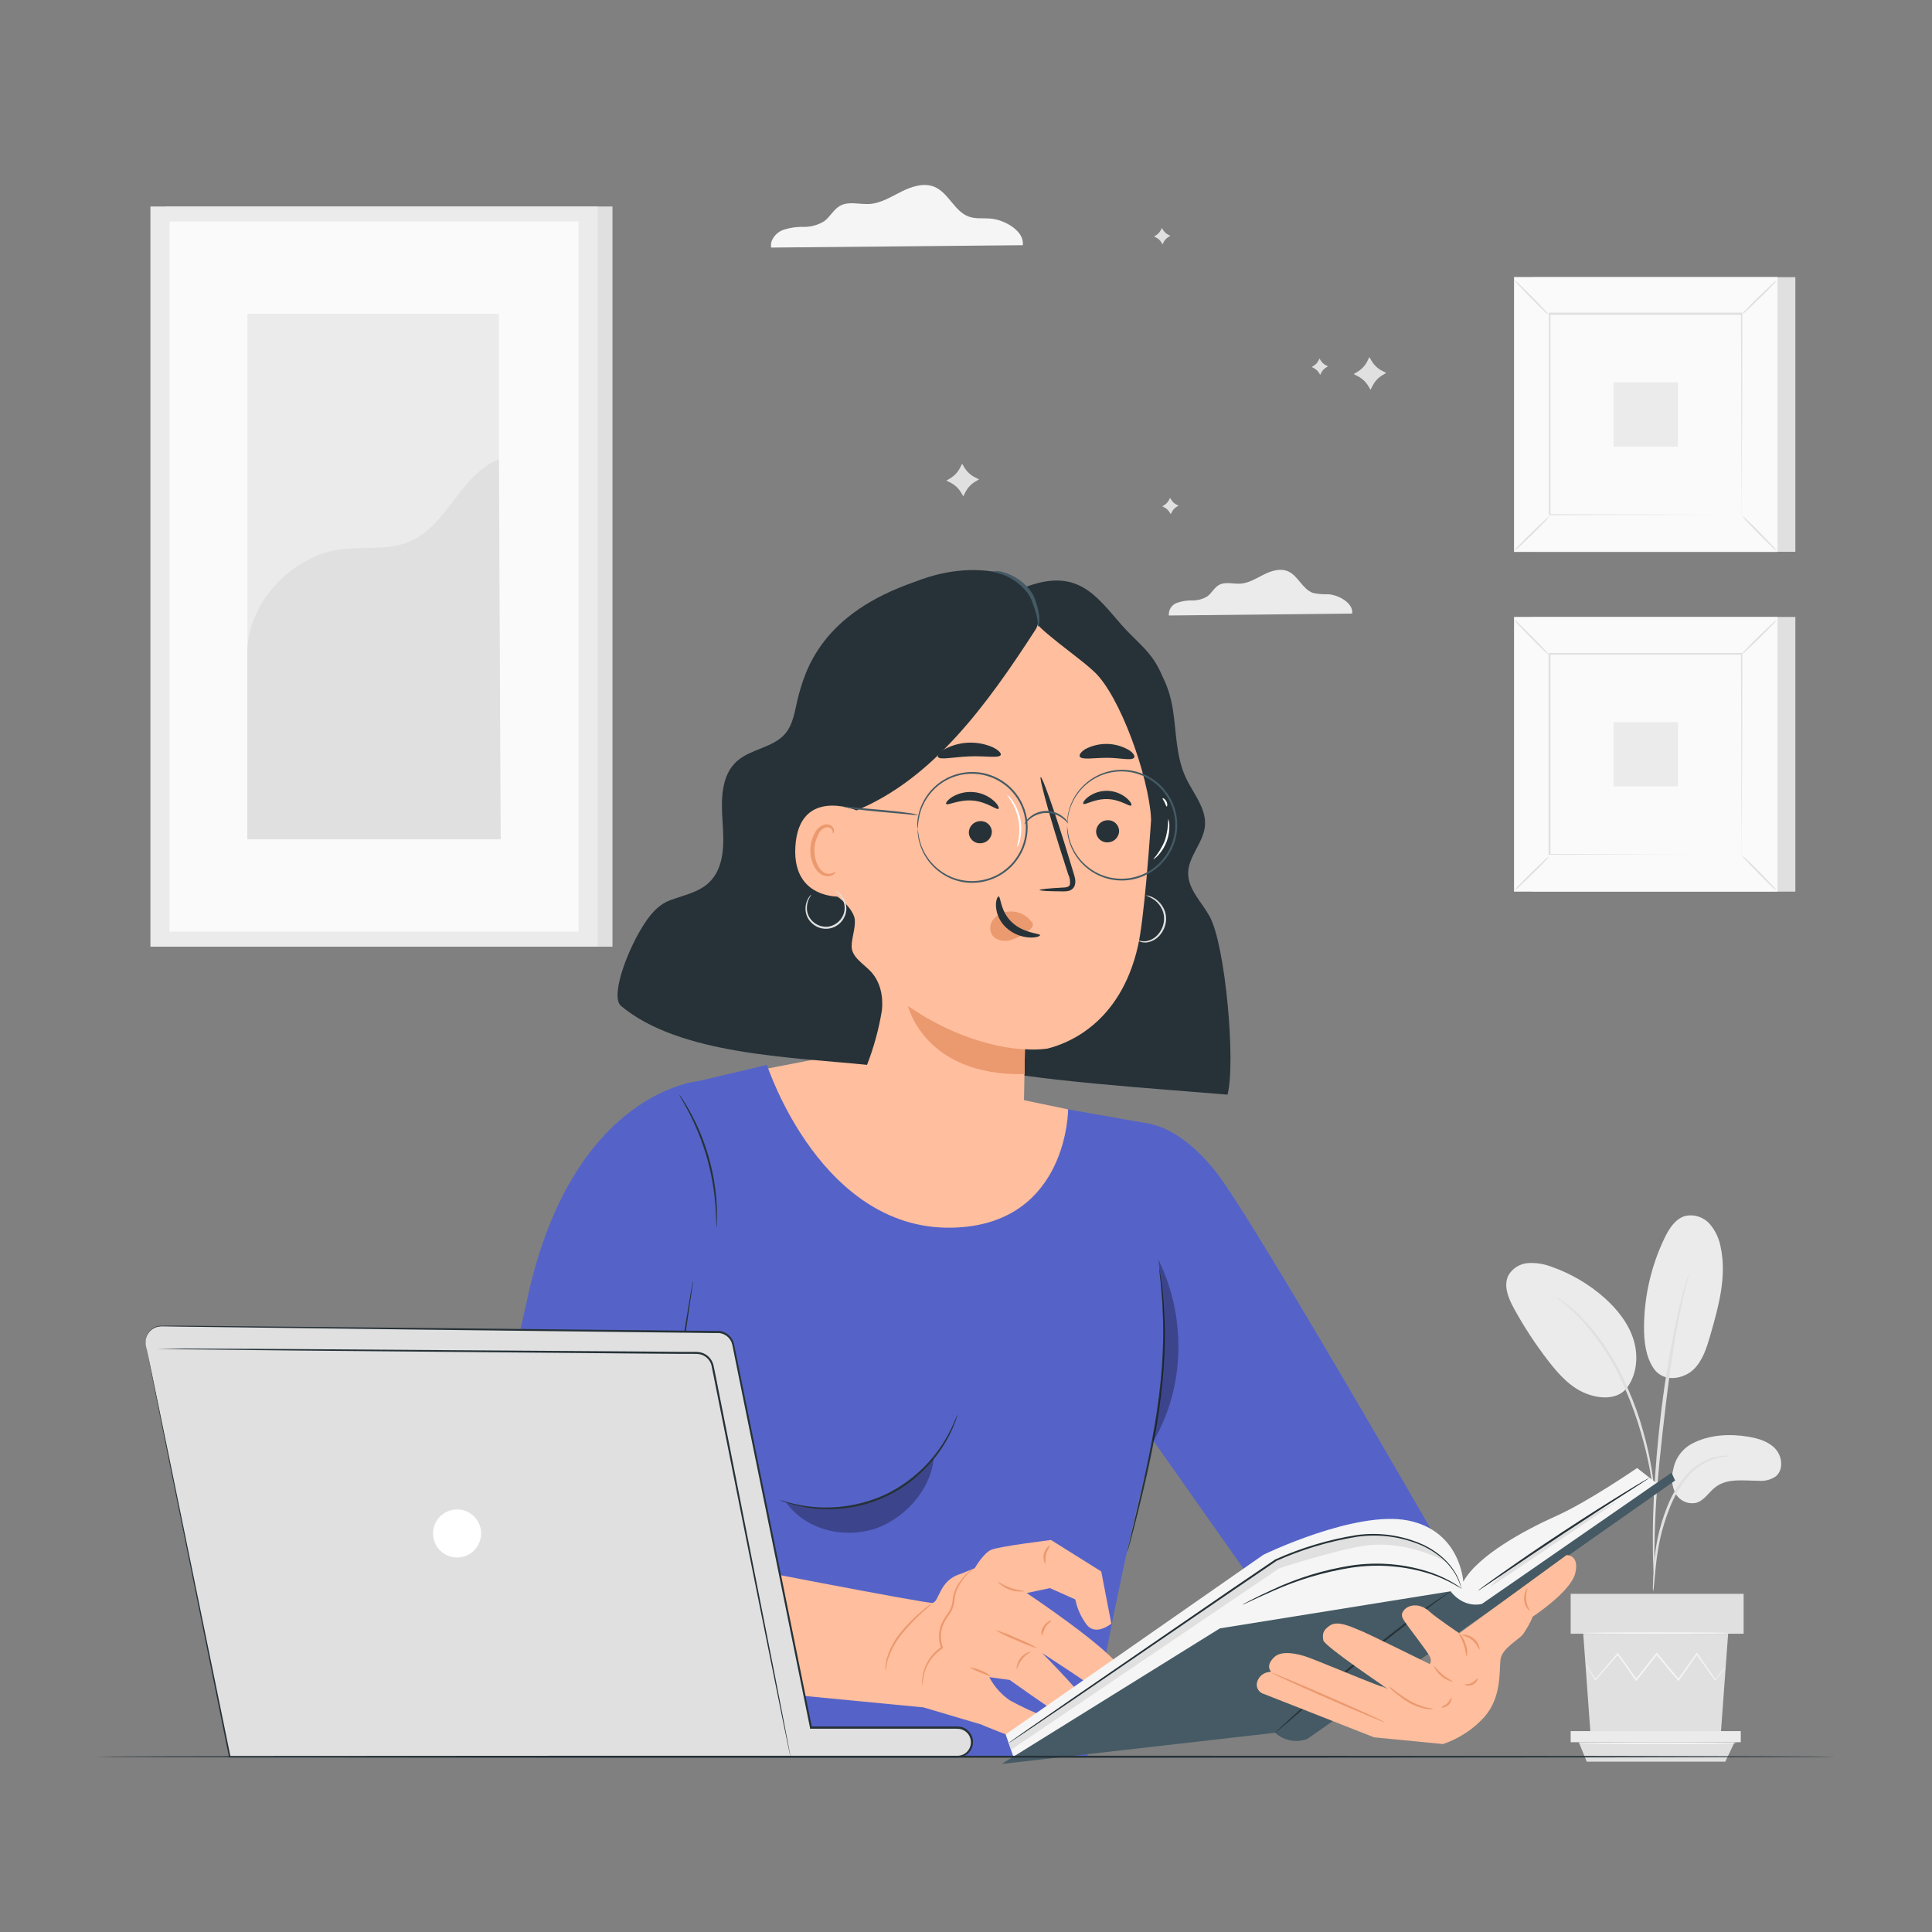 <?xml version="1.0" encoding="UTF-8"?> <svg xmlns="http://www.w3.org/2000/svg" width="500" height="500" viewBox="0 0 500 500" fill="none"><rect x="0" y="0" width="500" height="500" fill="#808080" stroke="none"/> <path d="M438 373.56C442.38 371.3 447.53 371.01 452.39 371.81C455 372.24 457.72 373.02 459.5 374.99C461.28 376.96 461.61 380.4 459.58 382.08C458.264 382.976 456.674 383.379 455.09 383.22C451.29 383.22 447.09 382.51 444.03 384.8C442.29 386.1 441.14 388.27 439.03 388.91C437.994 389.151 436.908 389.048 435.935 388.617C434.963 388.185 434.157 387.45 433.64 386.52C432.655 384.61 432.437 382.396 433.03 380.33C433.281 378.895 433.859 377.537 434.722 376.363C435.584 375.188 436.706 374.229 438 373.56Z" fill="#EBEBEB"></path> <path d="M428 354.2C430.68 358.02 435.88 356.76 438.29 354.42C440.7 352.08 441.72 348.71 442.65 345.48C444.77 338.11 446.91 330.38 445.33 322.88C444.951 320.605 443.954 318.478 442.45 316.73C441.684 315.872 440.707 315.23 439.616 314.867C438.525 314.504 437.357 314.432 436.23 314.66C433.61 315.36 431.98 317.92 430.8 320.37C427.326 327.584 425.505 335.483 425.47 343.49C425.47 347.22 425.9 351.12 428 354.2Z" fill="#EBEBEB"></path> <path d="M420.65 359.68C423.56 356.24 424.11 351.2 422.81 346.88C421.51 342.56 418.6 338.88 415.23 335.88C411.262 332.362 406.651 329.645 401.65 327.88C399.713 327.109 397.632 326.768 395.55 326.88C394.507 326.938 393.493 327.251 392.599 327.791C391.705 328.332 390.956 329.083 390.42 329.98C388.99 332.7 390.36 335.98 391.85 338.7C394.459 343.453 397.439 347.994 400.76 352.28C403.44 355.73 406.5 359.13 410.57 360.69C414.64 362.25 418.88 362 421 359.2" fill="#EBEBEB"></path> <path d="M427.82 411.87C427.961 411.3 428.041 410.717 428.06 410.13C428.18 408.87 428.34 407.28 428.52 405.39C428.754 403.056 429.111 400.736 429.59 398.44C430.213 395.64 431.059 392.895 432.12 390.23C433.159 387.568 434.569 385.066 436.31 382.8C437.728 380.958 439.539 379.455 441.61 378.4C443.013 377.702 444.519 377.233 446.07 377.01C446.654 376.99 447.234 376.906 447.8 376.76C447.215 376.695 446.625 376.695 446.04 376.76C444.43 376.883 442.856 377.293 441.39 377.97C439.206 378.999 437.292 380.522 435.8 382.42C433.981 384.712 432.515 387.264 431.45 389.99C430.375 392.693 429.536 395.483 428.94 398.33C428.491 400.659 428.184 403.014 428.02 405.38C427.87 407.38 427.81 409.02 427.78 410.15C427.733 410.723 427.747 411.3 427.82 411.87Z" fill="#E0E0E0"></path> <path d="M428.15 408.22C428.18 407.954 428.18 407.686 428.15 407.42V405.11C428.15 403.11 428.15 400.22 428.25 396.64C428.43 389.49 429.04 381.8 430.25 370.95C431.38 360.75 432.89 348.88 434.48 341.16C434.82 339.4 435.17 337.82 435.48 336.44C435.79 335.06 436.06 333.86 436.31 332.89L436.85 330.65C436.929 330.39 436.976 330.122 436.99 329.85C436.872 330.093 436.778 330.348 436.71 330.61C436.53 331.19 436.31 331.92 436.04 332.82C435.77 333.72 435.44 334.96 435.09 336.35C434.74 337.74 434.35 339.3 433.98 341.05C432.004 350.177 430.518 359.404 429.53 368.69C428.34 379.57 427.8 389.46 427.75 396.63C427.75 400.22 427.75 403.12 427.88 405.12C427.88 406.06 427.98 406.82 428.02 407.42C428.027 407.691 428.071 407.961 428.15 408.22Z" fill="#E0E0E0"></path> <path d="M428.19 389.13C428.251 388.328 428.251 387.522 428.19 386.72C428.1 385.18 427.88 382.94 427.45 380.2C426.923 376.996 426.215 373.824 425.33 370.7C424.286 366.853 422.948 363.092 421.33 359.45C418.577 352.731 414.622 346.571 409.66 341.27C408.801 340.36 407.882 339.508 406.91 338.72C406.49 338.36 406.12 338.01 405.74 337.72L404.68 336.98C404.046 336.499 403.377 336.064 402.68 335.68C402.56 335.84 405.55 337.6 409.32 341.61C414.115 346.956 417.963 353.081 420.7 359.72C422.283 363.342 423.62 367.067 424.7 370.87C425.611 373.967 426.365 377.107 426.96 380.28C427.46 382.99 427.74 385.2 427.96 386.74C427.975 387.541 428.052 388.34 428.19 389.13Z" fill="#E0E0E0"></path> <path d="M409.74 422.81L411.65 449.02H445.32L447.24 422.81H409.74Z" fill="#E0E0E0"></path> <path d="M451.25 412.48H406.49V422.81H451.25V412.48Z" fill="#E0E0E0"></path> <path d="M406.49 448.01V450.88H408.59H450.51V448.01H406.49Z" fill="#EBEBEB"></path> <path d="M410.65 455.92L408.59 450.88H448.91L446.5 455.92H410.65Z" fill="#E0E0E0"></path> <path d="M446.61 431.37C446.61 431.37 446.56 431.46 446.45 431.62L445.95 432.28C445.47 432.89 444.82 433.74 443.95 434.79L443.86 434.9L443.78 434.79L439 428.12H439.28L434.53 434.84L434.38 435.05L434.22 434.85L428.59 428.16H428.91C428.82 428.29 428.71 428.42 428.6 428.55L423.6 434.86L423.44 435.07L423.28 434.85C421.57 432.44 419.98 430.18 418.54 428.14H418.81L412.97 434.8L412.86 434.92L412.78 434.78L410.95 431.71L410.48 430.89C410.424 430.798 410.377 430.701 410.34 430.6C410.34 430.6 410.41 430.68 410.54 430.86L411.05 431.65C411.52 432.38 412.17 433.39 412.98 434.65H412.79L418.55 427.91L418.69 427.74L418.82 427.92L423.61 434.61H423.29L428.29 428.29L428.6 427.9L428.76 427.7L428.92 427.9L434.53 434.61H434.22L439.01 427.93L439.15 427.73L439.29 427.93L444 434.66H443.83L445.83 432.21L446.38 431.58C446.448 431.501 446.525 431.431 446.61 431.37Z" fill="#F5F5F5"></path> <path d="M447.7 422.64C447.7 422.75 439.27 422.85 428.86 422.85C418.45 422.85 410.02 422.75 410.02 422.64C410.02 422.53 418.46 422.43 428.86 422.43C439.26 422.43 447.7 422.52 447.7 422.64Z" fill="#F5F5F5"></path> <path d="M449.4 451.16C449.4 451.28 440.24 451.37 428.93 451.37C417.62 451.37 408.45 451.28 408.45 451.16C408.45 451.04 417.62 450.95 428.93 450.95C440.24 450.95 449.4 451 449.4 451.16Z" fill="#F5F5F5"></path> <path d="M464.64 71.73H396.45V142.81H464.64V71.73Z" fill="#E0E0E0"></path> <path d="M460.02 71.73H391.83V142.81H460.02V71.73Z" fill="#FAFAFA"></path> <path d="M460 142.84H391.81V71.71H460V142.84ZM391.81 142.79H460V71.79H391.85L391.81 142.79Z" fill="#E0E0E0"></path> <path d="M450.86 81.29H401V133.26H450.86V81.29Z" fill="#FAFAFA"></path> <path d="M401 133.6C400.646 134.122 400.233 134.602 399.77 135.03C398.97 135.87 397.85 137.03 396.6 138.25C395.35 139.47 394.19 140.58 393.34 141.37C392.907 141.823 392.424 142.226 391.9 142.57C392.248 142.047 392.658 141.567 393.12 141.14C393.92 140.3 395.04 139.14 396.3 137.92C397.56 136.7 398.71 135.58 399.56 134.8C399.993 134.347 400.476 133.945 401 133.6Z" fill="#E0E0E0"></path> <path d="M450.86 133.48C451.383 133.833 451.863 134.246 452.29 134.71C453.13 135.5 454.29 136.62 455.5 137.88C456.71 139.14 457.84 140.28 458.62 141.13C459.073 141.563 459.476 142.046 459.82 142.57C459.291 142.229 458.81 141.819 458.39 141.35C457.55 140.55 456.39 139.43 455.17 138.17C453.95 136.91 452.83 135.76 452.05 134.91C451.596 134.484 451.197 134.004 450.86 133.48Z" fill="#E0E0E0"></path> <path d="M450.72 81.42C451.09 80.898 451.519 80.421 452 80C452.8 79.16 453.92 78 455.17 76.79C456.42 75.58 457.58 74.45 458.43 73.67C458.861 73.214 459.344 72.811 459.87 72.47C459.52 72.995 459.107 73.475 458.64 73.9C457.85 74.74 456.73 75.9 455.47 77.12C454.21 78.34 453.05 79.46 452.2 80.24C451.758 80.694 451.261 81.09 450.72 81.42Z" fill="#E0E0E0"></path> <path d="M400.86 81.55C400.335 81.2 399.855 80.787 399.43 80.32C398.59 79.53 397.43 78.41 396.22 77.15C395.01 75.89 393.88 74.74 393.1 73.89C392.644 73.459 392.242 72.976 391.9 72.45C392.418 72.805 392.894 73.218 393.32 73.68C394.16 74.47 395.32 75.6 396.54 76.85C397.76 78.1 398.89 79.27 399.67 80.12C400.124 80.546 400.524 81.026 400.86 81.55Z" fill="#E0E0E0"></path> <path d="M450.72 133.26C450.72 133.26 450.72 133.17 450.72 133.01C450.72 132.85 450.72 132.59 450.72 132.28C450.72 131.63 450.72 130.69 450.72 129.47C450.72 127.01 450.72 123.47 450.67 118.88C450.67 109.78 450.61 96.81 450.57 81.29L450.76 81.48H401.04L401.26 81.26C401.26 100.33 401.26 118.18 401.26 133.26L401.07 133.07L437.07 133.17L447.18 133.22H449.86H447.22H437.15L401.03 133.32H400.84V133.13C400.84 118.13 400.84 100.23 400.84 81.13V80.9H401H450.72H450.91V81.1C450.91 96.67 450.84 109.68 450.81 118.82C450.81 123.35 450.81 126.91 450.76 129.36C450.76 130.57 450.76 131.49 450.76 132.13C450.76 132.43 450.76 132.67 450.76 132.84C450.761 132.981 450.748 133.122 450.72 133.26Z" fill="#E0E0E0"></path> <path d="M434.25 98.95H417.61V115.59H434.25V98.95Z" fill="#EBEBEB"></path> <path d="M464.64 159.67H396.45V230.75H464.64V159.67Z" fill="#E0E0E0"></path> <path d="M460.02 159.67H391.83V230.75H460.02V159.67Z" fill="#FAFAFA"></path> <path d="M460 230.78H391.81V159.65H460V230.78ZM391.81 230.73H460V159.73H391.85L391.81 230.73Z" fill="#E0E0E0"></path> <path d="M450.86 169.23H401V221.2H450.86V169.23Z" fill="#FAFAFA"></path> <path d="M401 221.55C400.643 222.07 400.23 222.549 399.77 222.98C398.97 223.82 397.85 224.98 396.6 226.19C395.35 227.4 394.19 228.53 393.34 229.31C392.907 229.763 392.424 230.165 391.9 230.51C392.248 229.987 392.658 229.507 393.12 229.08C393.92 228.24 395.04 227.08 396.3 225.86C397.56 224.64 398.71 223.52 399.56 222.74C399.988 222.284 400.472 221.884 401 221.55Z" fill="#E0E0E0"></path> <path d="M450.86 221.42C451.383 221.773 451.863 222.186 452.29 222.65C453.13 223.44 454.29 224.56 455.5 225.82C456.71 227.08 457.84 228.22 458.62 229.07C459.078 229.503 459.481 229.99 459.82 230.52C459.295 230.17 458.815 229.757 458.39 229.29C457.55 228.5 456.39 227.37 455.17 226.12C453.95 224.87 452.83 223.7 452.05 222.85C451.596 222.424 451.197 221.944 450.86 221.42Z" fill="#E0E0E0"></path> <path d="M450.72 169.37C451.068 168.84 451.482 168.357 451.95 167.93C452.75 167.09 453.87 165.93 455.12 164.72C456.37 163.51 457.53 162.39 458.38 161.6C458.811 161.144 459.294 160.741 459.82 160.4C459.47 160.925 459.057 161.405 458.59 161.83C457.8 162.67 456.68 163.83 455.42 165.05C454.16 166.27 453 167.39 452.15 168.17C451.719 168.621 451.239 169.023 450.72 169.37Z" fill="#E0E0E0"></path> <path d="M400.86 169.49C400.335 169.14 399.855 168.727 399.43 168.26C398.59 167.47 397.43 166.35 396.22 165.09C395.01 163.83 393.88 162.69 393.1 161.84C392.647 161.407 392.245 160.924 391.9 160.4C392.423 160.745 392.9 161.155 393.32 161.62C394.16 162.41 395.32 163.54 396.54 164.79C397.76 166.04 398.89 167.21 399.67 168.06C400.124 168.486 400.524 168.966 400.86 169.49Z" fill="#E0E0E0"></path> <path d="M450.72 221.2C450.72 221.2 450.72 221.11 450.72 220.95C450.72 220.79 450.72 220.53 450.72 220.22C450.72 219.57 450.72 218.63 450.72 217.42C450.72 214.95 450.72 211.42 450.67 206.82C450.67 197.72 450.61 184.75 450.57 169.23L450.76 169.42H401.04L401.26 169.2C401.26 188.27 401.26 206.12 401.26 221.2L401 221L437 221.1H447.11H449.79H447.15H437.08L400.96 221.2H400.77V221.01C400.77 206.01 400.77 188.11 400.77 169.01V169H401H450.72H450.91V169.2C450.91 184.77 450.84 197.78 450.81 206.92C450.81 211.45 450.81 215.01 450.76 217.47C450.76 218.67 450.76 219.59 450.76 220.23C450.76 220.53 450.76 220.77 450.76 220.94C450.753 221.028 450.74 221.114 450.72 221.2Z" fill="#E0E0E0"></path> <path d="M434.25 186.89H417.61V203.53H434.25V186.89Z" fill="#EBEBEB"></path> <path d="M249 120L249.59 121C250.256 122.099 251.22 122.987 252.37 123.56L253.37 124.06L252.37 124.66C251.267 125.32 250.378 126.286 249.81 127.44L249.3 128.44L248.71 127.44C248.047 126.339 247.082 125.45 245.93 124.88L244.93 124.37L245.93 123.78C247.031 123.117 247.92 122.152 248.49 121L249 120Z" fill="#E0E0E0"></path> <path d="M354.39 92.41L354.98 93.41C355.636 94.525 356.602 95.424 357.76 96L358.76 96.51L357.76 97.1C356.659 97.763 355.77 98.728 355.2 99.88L354.69 100.88L354.1 99.88C353.434 98.781 352.47 97.893 351.32 97.32L350.32 96.81L351.32 96.22C352.421 95.557 353.31 94.592 353.88 93.44L354.39 92.41Z" fill="#E0E0E0"></path> <path d="M300.69 59L300.99 59.49C301.321 60.041 301.804 60.485 302.38 60.77L302.9 61.03L302.41 61.32C301.854 61.652 301.406 62.138 301.12 62.72L300.87 63.23L300.57 62.74C300.241 62.187 299.758 61.742 299.18 61.46L298.66 61.2L299.16 60.9C299.711 60.568 300.155 60.086 300.44 59.51L300.69 59Z" fill="#E0E0E0"></path> <path d="M341.49 92.78L341.78 93.27C342.115 93.821 342.601 94.265 343.18 94.55L343.69 94.81L343.2 95.1C342.649 95.435 342.205 95.921 341.92 96.5L341.66 97.01L341.37 96.52C341.035 95.969 340.549 95.525 339.97 95.24L339.46 94.98L339.95 94.69C340.501 94.355 340.945 93.869 341.23 93.29L341.49 92.78Z" fill="#E0E0E0"></path> <path d="M302.81 128.84L303.11 129.33C303.442 129.881 303.924 130.325 304.5 130.61L305.02 130.87L304.52 131.16C303.969 131.495 303.525 131.981 303.24 132.56L302.98 133.07L302.69 132.58C302.356 132.029 301.875 131.582 301.3 131.29L300.78 131.04L301.27 130.74C301.823 130.409 302.271 129.927 302.56 129.35L302.81 128.84Z" fill="#E0E0E0"></path> <path d="M349.94 158.79C350.3 156.16 346.58 153.99 343.78 153.79C342.438 153.845 341.094 153.731 339.78 153.45C337.04 152.45 335.95 148.96 333.28 147.83C331.28 146.99 328.98 147.74 327.04 148.71C325.1 149.68 323.19 150.91 321.04 151.05C319.16 151.17 317.11 150.47 315.47 151.39C314.24 152.08 313.6 153.49 312.47 154.33C311.291 155.049 309.931 155.417 308.55 155.39C307.171 155.354 305.797 155.578 304.5 156.05C303.862 156.302 303.322 156.754 302.962 157.338C302.601 157.922 302.439 158.606 302.5 159.29L349.94 158.79Z" fill="#EBEBEB"></path> <path d="M264.69 63.46C265.19 59.84 260.08 56.86 256.25 56.56C254.41 56.41 252.51 56.69 250.78 56.08C247.02 54.77 245.52 49.92 241.86 48.37C239.12 47.22 235.96 48.25 233.3 49.58C230.64 50.91 228.02 52.58 225.05 52.79C222.47 52.96 219.67 52 217.41 53.26C215.72 54.2 214.84 56.14 213.29 57.26C211.674 58.252 209.806 58.759 207.91 58.72C206.02 58.673 204.138 58.979 202.36 59.62C200.65 60.41 199.23 62.22 199.58 64.07L264.69 63.46Z" fill="#F5F5F5"></path> <path d="M158.51 53.44H42.78V245H158.51V53.44Z" fill="#E0E0E0"></path> <path d="M154.66 53.44H38.93V245H154.66V53.44Z" fill="#EBEBEB"></path> <path d="M149.73 57.32H43.86V241.11H149.73V57.32Z" fill="#FAFAFA"></path> <path d="M129.12 81.2H64.02V217.23H129.12V81.2Z" fill="#EBEBEB"></path> <path d="M64 169.1C63.85 156.39 75.27 143.98 87.86 142.21C93.86 141.36 100.23 142.56 105.86 140.21C115.86 136.1 119.05 122.81 129.12 118.86L129.58 217.18H64V169.1Z" fill="#E0E0E0"></path> <path d="M193.52 277.52L214.83 273.41L255.71 282.79L276.43 287.11L276.73 315.42L230.51 323.93L199.32 314.69L187.53 297.34L193.52 277.52Z" fill="#FFBE9D"></path> <path d="M178.38 280.34L198.49 275.6C198.49 275.6 212.71 319.6 247.8 317.67C276.4 316.12 276.43 287.11 276.43 287.11L297.34 290.8C297.34 290.8 306.11 343.89 296.5 381.13C288.5 412.13 281.4 454.61 281.4 454.61H142.49L178.38 280.34Z" fill="#5563C8"></path> <path d="M382.15 416.37C382.15 416.37 324.86 316 314.55 303.12C303.26 289.02 294.25 290.65 294.25 290.65L288.19 358.26L336.9 427.37L348.51 431.56L382.15 416.37Z" fill="#5563C8"></path> <path d="M180.78 279.78C180.78 279.78 148.22 282.38 136.54 335.78C131.26 359.91 124.54 388.19 122.66 407.19C121.26 420.98 129.77 435.32 143.52 437.08L160.78 440.28C165.34 441.126 170.051 440.192 173.943 437.67C177.834 435.147 180.611 431.228 181.7 426.72L187.53 402.58L172 397.36L175.59 325.45L180.78 279.78Z" fill="#5563C8"></path> <path d="M300 328.12C300.076 328.361 300.127 328.609 300.15 328.86C300.24 329.4 300.34 330.12 300.48 331.01C300.55 331.48 300.62 332.01 300.71 332.57C300.8 333.13 300.83 333.76 300.89 334.43C301.03 335.76 301.19 337.28 301.26 338.97C301.501 342.922 301.528 346.885 301.34 350.84C301.106 355.681 300.626 360.508 299.9 365.3C299.15 370.4 298.21 375.22 297.26 379.58C296.31 383.94 295.36 387.85 294.55 391.13C293.74 394.41 293.03 397.04 292.55 398.86C292.31 399.73 292.12 400.43 291.97 400.95C291.91 401.195 291.833 401.436 291.74 401.67C291.76 401.42 291.804 401.172 291.87 400.93C291.99 400.39 292.16 399.69 292.36 398.81L294.2 391C294.97 387.71 295.89 383.8 296.8 379.44C297.71 375.08 298.65 370.27 299.4 365.18C300.15 360.09 300.66 355.18 300.87 350.77C301.08 346.36 301.1 342.31 300.87 338.95C300.87 337.27 300.69 335.75 300.58 334.41C300.53 333.75 300.48 333.13 300.44 332.55C300.4 331.97 300.31 331.47 300.26 330.99C300.16 330.1 300.09 329.38 300.03 328.84C300.004 328.601 299.994 328.361 300 328.12Z" fill="#263238"></path> <path d="M189.05 405.16C188.981 405.018 188.924 404.871 188.88 404.72C188.78 404.39 188.64 403.97 188.47 403.43L187.83 401.36C187.65 400.418 187.253 399.532 186.67 398.77C185.814 397.949 184.791 397.321 183.67 396.93C182.353 396.432 180.994 396.051 179.61 395.79C176.31 395.179 172.965 394.844 169.61 394.79H169.34V394.53L172.28 375.36C174.17 363.29 175.89 352.36 177.14 344.36C177.79 340.44 178.31 337.25 178.68 334.99C178.86 333.92 179.01 333.07 179.12 332.44C179.12 332.18 179.21 331.96 179.25 331.78C179.257 331.704 179.277 331.629 179.31 331.56C179.325 331.636 179.325 331.714 179.31 331.79C179.31 331.97 179.31 332.19 179.23 332.46C179.15 333.09 179.03 333.94 178.89 335.02C178.56 337.29 178.09 340.49 177.52 344.42C176.3 352.42 174.64 363.33 172.8 375.42C171.72 382.32 170.71 388.85 169.8 394.58L169.57 394.31C172.966 394.398 176.349 394.776 179.68 395.44C181.083 395.72 182.459 396.125 183.79 396.65C184.956 397.078 186.012 397.761 186.88 398.65C187.237 399.052 187.504 399.526 187.66 400.04L188.03 401.37C188.26 402.18 188.45 402.88 188.61 403.46C188.77 404.04 188.87 404.46 188.95 404.77C188.995 404.897 189.029 405.027 189.05 405.16Z" fill="#263238"></path> <path d="M144.2 413.32C144.232 412.865 144.319 412.415 144.46 411.98C144.775 410.775 145.196 409.6 145.72 408.47C147.425 404.693 150.084 401.425 153.434 398.986C156.785 396.548 160.712 395.022 164.83 394.56C166.064 394.409 167.309 394.369 168.55 394.44C169.008 394.446 169.465 394.503 169.91 394.61C168.239 394.62 166.57 394.723 164.91 394.92C160.886 395.475 157.061 397.016 153.775 399.407C150.49 401.797 147.847 404.962 146.08 408.62C145.37 410.152 144.742 411.721 144.2 413.32Z" fill="#263238"></path> <path d="M151.73 386.74C151.985 386.675 152.248 386.652 152.51 386.67C153.228 386.657 153.946 386.69 154.66 386.77C157.021 387.008 159.335 387.587 161.53 388.49C163.724 389.398 165.778 390.614 167.63 392.1C168.191 392.544 168.723 393.025 169.22 393.54C169.57 393.91 169.76 394.12 169.73 394.15C169.7 394.18 168.85 393.45 167.41 392.39C163.634 389.623 159.241 387.818 154.61 387.13C152.84 386.87 151.73 386.83 151.73 386.74Z" fill="#263238"></path> <path d="M185.43 317.67C185.365 317.196 185.341 316.718 185.36 316.24C185.36 315.32 185.3 314 185.18 312.37C184.88 308.117 184.149 303.906 183 299.8C181.834 295.701 180.263 291.728 178.31 287.94C177.55 286.49 176.91 285.33 176.44 284.55C176.177 284.151 175.949 283.729 175.76 283.29C176.079 283.646 176.364 284.031 176.61 284.44C177.14 285.2 177.83 286.33 178.61 287.77C182.772 295.323 185.133 303.735 185.51 312.35C185.58 313.99 185.57 315.35 185.51 316.24C185.531 316.718 185.504 317.197 185.43 317.67Z" fill="#263238"></path> <g opacity="0.3"> <path d="M298.52 372.91C306.82 358.84 307 340.56 299.75 325.91C302.082 341.519 301.58 357.42 298.27 372.85" fill="black"></path> </g> <g opacity="0.3"> <path d="M224.62 388.82C218.32 390.67 209.62 391.12 203.45 388.82C208.26 395.65 217.53 398.12 225.57 395.9C233.61 393.68 241.03 385.63 241.65 377.3C237.76 382.56 230.93 387 224.62 388.82Z" fill="black"></path> </g> <path d="M247.8 366.1C247.771 366.292 247.721 366.479 247.65 366.66C247.53 367.02 247.39 367.57 247.11 368.23C246.381 370.141 245.474 371.979 244.4 373.72C242.817 376.316 240.904 378.696 238.71 380.8C233.326 386.041 226.376 389.377 218.92 390.3C215.906 390.691 212.854 390.691 209.84 390.3C207.804 390.047 205.796 389.608 203.84 388.99C203.14 388.78 202.63 388.55 202.27 388.42C202.087 388.358 201.91 388.281 201.74 388.19C202.466 388.353 203.184 388.554 203.89 388.79C212.357 391.144 221.386 390.396 229.35 386.68C237.234 382.804 243.462 376.225 246.9 368.14C247.48 366.84 247.75 366.08 247.8 366.1Z" fill="#263238"></path> <path d="M177.56 436.11C177.56 436.11 177.49 436.22 177.31 436.38C177.058 436.631 176.787 436.861 176.5 437.07C175.454 437.85 174.294 438.464 173.06 438.89C171.226 439.5 169.312 439.837 167.38 439.89C165.044 439.964 162.705 439.881 160.38 439.64C155.38 439.21 150.94 438.48 147.73 437.91C146.12 437.62 144.82 437.37 143.93 437.18C143.456 437.116 142.99 437.002 142.54 436.84C143.016 436.847 143.491 436.894 143.96 436.98L147.79 437.54C151.01 438.03 155.47 438.69 160.43 439.12C162.755 439.36 165.093 439.457 167.43 439.41C169.323 439.37 171.201 439.067 173.01 438.51C174.638 437.943 176.172 437.134 177.56 436.11Z" fill="#263238"></path> <path d="M290.5 173L294.61 169C300.08 171.38 302.61 177.73 303.54 183.63C304.47 189.53 304.33 195.73 306.84 201.15C308.76 205.32 312.25 209.15 311.84 213.76C311.45 218.11 307.51 221.63 307.49 226C307.49 230.21 310.99 233.44 313.03 237.12C317.16 244.57 319.84 275.05 317.68 283.3C299.51 281.73 267.33 279.79 249.15 275.61C253.94 244.29 274.11 200.09 290.5 173Z" fill="#263238"></path> <path d="M298.63 200.92C299.89 179.63 284.43 160.15 262.88 157.58C240.01 154.86 219.78 171.24 217.88 193.52L212.52 283.46C212.422 285.198 212.908 286.92 213.9 288.35C219.18 296.07 228.74 302.11 237.29 303.3C245.56 304.45 253.95 302.3 260.99 298.38C262.158 297.72 263.132 296.765 263.814 295.61C264.497 294.455 264.865 293.141 264.88 291.8L265.25 271.67C265.249 271.653 265.251 271.635 265.257 271.619C265.263 271.602 265.272 271.587 265.285 271.575C265.297 271.562 265.312 271.553 265.329 271.547C265.345 271.541 265.363 271.539 265.38 271.54C267.264 271.682 269.157 271.629 271.03 271.38C276.35 270.08 289.92 264.86 294.48 244.94C296 238.34 297.52 219.59 298.63 200.92Z" fill="#FFBE9D"></path> <path d="M269.05 230.33C269.05 230.13 271.28 229.91 274.89 229.71C275.8 229.71 276.67 229.56 276.89 228.96C277.024 228.043 276.871 227.106 276.45 226.28L274.21 219.28C271.11 209.36 268.93 201.23 269.33 201.12C269.73 201.01 272.58 208.94 275.68 218.86C276.42 221.31 277.13 223.64 277.81 225.86C278.09 226.86 278.6 228.08 278.05 229.39C277.897 229.695 277.676 229.961 277.404 230.168C277.131 230.374 276.815 230.515 276.48 230.58C275.97 230.682 275.449 230.719 274.93 230.69C271.29 230.67 269.06 230.53 269.05 230.33Z" fill="#263238"></path> <path d="M292.75 208.45C292.36 208.88 290 206.9 286.62 206.8C283.24 206.7 280.72 208.47 280.36 208.01C280.18 207.8 280.59 207.01 281.69 206.19C283.143 205.146 284.901 204.611 286.69 204.67C288.477 204.732 290.191 205.39 291.56 206.54C292.61 207.44 293 208.26 292.75 208.45Z" fill="#263238"></path> <path d="M258.41 209.31C257.95 209.74 255.49 207.51 251.8 207.19C248.11 206.87 245.24 208.56 244.87 208.06C244.69 207.83 245.19 207.06 246.44 206.24C248.115 205.248 250.062 204.813 252 205C253.94 205.172 255.771 205.969 257.22 207.27C258.31 208.24 258.63 209.12 258.41 209.31Z" fill="#263238"></path> <path d="M265.25 271.53C265.25 271.53 251.47 271.68 234.99 260.36C234.99 260.36 239.25 278.54 265.14 277.97L265.25 271.53Z" fill="#EB996E"></path> <path d="M267 238.63C266.372 237.745 265.533 237.031 264.558 236.554C263.583 236.077 262.504 235.852 261.42 235.9C260.637 235.912 259.864 236.08 259.148 236.396C258.432 236.713 257.786 237.17 257.25 237.74C256.738 238.287 256.41 238.98 256.311 239.722C256.212 240.464 256.348 241.219 256.7 241.88C257.57 243.27 259.55 243.72 261.28 243.36C262.993 242.891 264.597 242.089 266 241C266.417 240.734 266.782 240.395 267.08 240C267.221 239.816 267.303 239.594 267.318 239.362C267.332 239.131 267.277 238.9 267.16 238.7" fill="#EB996E"></path> <path d="M258.45 232C259.03 232 258.8 235.8 261.92 238.72C265.04 241.64 269.17 241.5 269.17 242.03C269.17 242.28 268.17 242.71 266.47 242.63C264.216 242.505 262.075 241.604 260.41 240.08C258.824 238.63 257.869 236.616 257.75 234.47C257.7 232.88 258.19 232 258.45 232Z" fill="#263238"></path> <path d="M259 195.37C258.58 196.29 255.07 195.58 250.88 195.75C246.69 195.92 243.24 196.75 242.74 195.9C242.53 195.47 243.17 194.63 244.6 193.81C246.502 192.82 248.602 192.269 250.745 192.2C252.887 192.131 255.019 192.544 256.98 193.41C258.43 194.13 259.14 194.93 259 195.37Z" fill="#263238"></path> <path d="M293.48 196.12C292.76 196.92 289.91 196.12 286.48 196.12C283.05 196.12 280.17 196.69 279.48 195.86C279.18 195.46 279.63 194.66 280.89 193.86C282.634 192.946 284.582 192.489 286.551 192.53C288.52 192.572 290.446 193.112 292.15 194.1C293.39 194.91 293.8 195.73 293.48 196.12Z" fill="#263238"></path> <path d="M266 153.08C264.14 149.92 260.69 148.48 256.83 147.9C241.07 145.51 223.49 155 214.66 168.26C205.83 181.52 205.36 201.31 211.82 215.87L221.65 209.73C241.38 201.59 255.31 182.58 268 162.94C269.77 160.27 267.65 155.83 266 153.08Z" fill="#263238"></path> <path d="M290.28 161.75C283.69 154.25 278.9 146.75 265.22 151.99C263.22 155.82 267.22 160.79 270.66 163.69C275.66 167.95 279.95 170.82 283.21 173.87C289.79 180.02 297.27 200.71 297.92 212C297.92 212.71 299.17 202.31 299.92 202.2C300.84 202.06 304.55 197.52 304.04 191.32C302.28 170.13 296.87 169.24 290.28 161.75Z" fill="#263238"></path> <path d="M256.87 147.9C257.898 147.7 258.961 147.79 259.94 148.16C262.361 148.903 264.519 150.322 266.16 152.25C266.629 152.792 267.044 153.378 267.4 154C267.711 154.601 267.952 155.235 268.12 155.89C268.477 156.946 268.748 158.03 268.93 159.13C269.2 161.06 268.74 162.23 268.64 162.2C268.54 162.17 268.69 161.02 268.27 159.25C267.992 158.203 267.659 157.171 267.27 156.16C267.092 155.569 266.858 154.996 266.57 154.45C266.232 153.877 265.844 153.335 265.41 152.83C263.862 151.036 261.903 149.643 259.7 148.77C258 148.16 256.85 148.06 256.87 147.9Z" fill="#455A64"></path> <path d="M289.63 215C289.631 215.767 289.339 216.506 288.812 217.064C288.286 217.622 287.566 217.957 286.8 218C286.42 218.036 286.036 217.995 285.672 217.881C285.307 217.766 284.97 217.58 284.678 217.333C284.386 217.086 284.147 216.784 283.974 216.443C283.801 216.103 283.698 215.731 283.67 215.35C283.651 214.571 283.935 213.815 284.463 213.242C284.991 212.669 285.722 212.324 286.5 212.28C286.886 212.243 287.276 212.285 287.645 212.403C288.015 212.522 288.356 212.714 288.649 212.968C288.942 213.223 289.18 213.534 289.348 213.883C289.517 214.233 289.613 214.613 289.63 215Z" fill="#263238"></path> <path d="M256.69 215.16C256.709 215.939 256.425 216.695 255.897 217.268C255.368 217.841 254.638 218.186 253.86 218.23C253.48 218.267 253.097 218.228 252.733 218.114C252.368 218.001 252.03 217.816 251.739 217.57C251.447 217.324 251.207 217.022 251.034 216.682C250.861 216.342 250.758 215.971 250.73 215.59C250.708 214.809 250.991 214.051 251.52 213.475C252.048 212.9 252.78 212.554 253.56 212.51C253.941 212.473 254.325 212.513 254.69 212.627C255.055 212.741 255.393 212.927 255.685 213.174C255.977 213.421 256.216 213.724 256.389 214.065C256.561 214.406 256.664 214.779 256.69 215.16Z" fill="#263238"></path> <path d="M166.05 240.19C167.91 237.13 170.05 234.25 173.45 232.98C176.85 231.71 180.71 230.98 183.38 228.5C187.57 224.65 187.38 218.25 187 212.67C186.62 207.09 186.52 200.67 190.8 196.92C194.38 193.79 200.07 193.51 203.17 189.92C205.24 187.53 205.65 184.23 206.37 181.18C208.37 173.01 212.84 158.74 236.92 150.53L215.62 231.47C217.21 231.92 221.01 235.54 221.22 237.99C221.41 240.28 220.42 242.6 220.4 244.9C220.4 247.71 223.46 249.39 225.4 251.47C227.86 254.12 228.62 257.94 228.24 261.47C227.451 266.295 226.161 271.024 224.39 275.58C204.63 273.58 175.79 272.94 160.73 260.34C158 258.06 161.91 247 166.05 240.19Z" fill="#263238"></path> <path d="M221.69 209.73C221.32 209.53 206.77 203.73 205.84 219.08C204.91 234.43 220.48 232.15 220.53 231.72C220.58 231.29 221.69 209.73 221.69 209.73Z" fill="#FFBE9D"></path> <path d="M216.21 225.64C216.14 225.58 215.93 225.81 215.46 225.98C214.81 226.218 214.092 226.193 213.46 225.91C211.88 225.21 210.67 222.56 210.76 219.8C210.811 218.485 211.152 217.198 211.76 216.03C211.934 215.561 212.219 215.141 212.59 214.805C212.96 214.469 213.406 214.228 213.89 214.1C214.202 214.038 214.526 214.087 214.805 214.238C215.085 214.39 215.302 214.635 215.42 214.93C215.6 215.37 215.48 215.67 215.56 215.7C215.64 215.73 215.91 215.46 215.82 214.82C215.762 214.434 215.571 214.08 215.28 213.82C214.879 213.475 214.358 213.302 213.83 213.34C213.194 213.425 212.59 213.672 212.077 214.057C211.564 214.442 211.159 214.953 210.9 215.54C210.169 216.83 209.764 218.278 209.72 219.76C209.63 222.85 211.03 225.83 213.21 226.6C213.613 226.747 214.044 226.799 214.47 226.754C214.896 226.709 215.307 226.568 215.67 226.34C216.16 226 216.26 225.67 216.21 225.64Z" fill="#EB996E"></path> <path d="M276.14 213.74C276.221 212.587 276.385 211.44 276.63 210.31C277.093 208.419 277.944 206.645 279.131 205.102C280.318 203.559 281.814 202.28 283.523 201.347C285.232 200.415 287.117 199.849 289.057 199.686C290.997 199.522 292.949 199.766 294.79 200.4C296.058 200.828 297.252 201.448 298.33 202.24C299.482 203.036 300.495 204.016 301.33 205.14C303.122 207.486 304.114 210.345 304.161 213.297C304.208 216.249 303.307 219.138 301.59 221.54C300.797 222.688 299.825 223.701 298.71 224.54C297.659 225.368 296.485 226.026 295.23 226.49C292.91 227.384 290.392 227.639 287.94 227.23C285.801 226.877 283.776 226.024 282.03 224.74C279.473 222.88 277.617 220.214 276.76 217.17C276.484 216.045 276.284 214.902 276.16 213.75C276.156 213.827 276.156 213.903 276.16 213.98C276.16 214.17 276.16 214.39 276.16 214.66C276.169 215.026 276.205 215.39 276.27 215.75C276.325 216.247 276.419 216.738 276.55 217.22C277.353 220.351 279.206 223.112 281.8 225.04C283.721 226.478 285.974 227.406 288.351 227.738C290.727 228.07 293.148 227.796 295.39 226.94C298.051 225.934 300.352 224.159 302 221.84C303.783 219.352 304.719 216.356 304.671 213.296C304.622 210.235 303.591 207.271 301.73 204.84C300.864 203.681 299.817 202.668 298.63 201.84C297.522 201.044 296.297 200.424 295 200C292.733 199.217 290.304 199.019 287.94 199.427C285.577 199.834 283.354 200.833 281.48 202.33C278.943 204.342 277.177 207.168 276.48 210.33C276.366 210.817 276.285 211.312 276.24 211.81C276.191 212.175 276.168 212.542 276.17 212.91C276.17 213.18 276.17 213.4 276.17 213.58C276.158 213.633 276.148 213.686 276.14 213.74Z" fill="#455A64"></path> <path d="M237.5 214.36C237.58 213.207 237.741 212.061 237.98 210.93C238.732 207.863 240.493 205.137 242.98 203.19C244.686 201.852 246.684 200.934 248.81 200.51C251.249 200.028 253.772 200.204 256.12 201.02C257.386 201.452 258.579 202.072 259.66 202.86C260.81 203.659 261.823 204.638 262.66 205.76C264.45 208.105 265.441 210.961 265.49 213.911C265.538 216.86 264.641 219.748 262.93 222.15C262.133 223.298 261.157 224.311 260.04 225.15C258.99 225.979 257.815 226.637 256.56 227.1C254.24 227.994 251.723 228.249 249.27 227.84C247.134 227.488 245.113 226.634 243.37 225.35C240.811 223.49 238.952 220.824 238.09 217.78C237.814 216.655 237.617 215.512 237.5 214.36C237.489 214.436 237.489 214.514 237.5 214.59C237.5 214.77 237.5 215 237.5 215.27C237.5 215.636 237.533 216.001 237.6 216.36C237.654 216.858 237.751 217.35 237.89 217.83C238.684 220.965 240.539 223.728 243.14 225.65C244.909 226.979 246.963 227.876 249.14 228.27C251.669 228.706 254.269 228.457 256.67 227.55C259.335 226.552 261.638 224.775 263.28 222.45C265.063 219.962 265.999 216.966 265.951 213.906C265.902 210.845 264.871 207.881 263.01 205.45C261.29 203.183 258.933 201.481 256.24 200.56C253.811 199.73 251.203 199.568 248.69 200.09C246.013 200.64 243.552 201.951 241.601 203.865C239.65 205.779 238.292 208.214 237.69 210.88C237.566 211.365 237.486 211.861 237.45 212.36C237.391 212.724 237.367 213.092 237.38 213.46V214.13C237.403 214.215 237.444 214.293 237.5 214.36Z" fill="#455A64"></path> <path d="M265.1 213.31C265.18 213.36 265.58 212.71 266.51 211.96C267.702 210.971 269.195 210.418 270.744 210.391C272.292 210.363 273.804 210.864 275.03 211.81C276.03 212.52 276.41 213.16 276.48 213.1C276.231 212.468 275.808 211.92 275.26 211.52C274.008 210.424 272.391 209.834 270.727 209.865C269.063 209.896 267.47 210.547 266.26 211.69C265.729 212.111 265.327 212.672 265.1 213.31Z" fill="#455A64"></path> <path d="M218.17 208.75C219.09 209.042 220.039 209.236 221 209.33C222.77 209.61 225.22 209.87 227.92 210.11L234.85 210.73C235.8 210.876 236.759 210.95 237.72 210.95C236.8 210.656 235.851 210.458 234.89 210.36C233.13 210.09 230.68 209.83 227.97 209.59L221.05 208.97C220.098 208.818 219.134 208.744 218.17 208.75Z" fill="#455A64"></path> <path d="M298.46 222.39C299.708 220.948 300.72 219.318 301.46 217.56C302.041 215.74 302.334 213.841 302.33 211.93C302.552 212.468 302.655 213.048 302.63 213.63C302.666 215.031 302.435 216.426 301.95 217.74C301.466 219.055 300.733 220.264 299.79 221.3C299.06 222.08 298.5 222.44 298.46 222.39Z" fill="white"></path> <path d="M300.88 206.59C300.96 206.47 301.53 206.76 301.88 207.44C302.23 208.12 302.08 208.74 301.94 208.73C301.8 208.72 301.68 208.21 301.41 207.66C301.14 207.11 300.79 206.7 300.88 206.59Z" fill="white"></path> <path d="M263.16 219.36C263.08 219.36 263.36 218.56 263.59 217.27C264.18 213.886 263.53 210.404 261.76 207.46C261.09 206.34 260.55 205.72 260.61 205.66C261.199 206.09 261.696 206.634 262.07 207.26C263.074 208.714 263.764 210.361 264.097 212.097C264.429 213.832 264.396 215.618 264 217.34C263.859 218.063 263.573 218.75 263.16 219.36Z" fill="white"></path> <path d="M210 231.51C210 231.51 209.79 231.81 209.49 232.36C209.06 233.141 208.833 234.018 208.83 234.91C208.814 235.557 208.932 236.2 209.176 236.799C209.421 237.398 209.786 237.939 210.25 238.39C210.809 238.946 211.492 239.362 212.243 239.604C212.994 239.845 213.791 239.906 214.57 239.78C215.344 239.621 216.07 239.284 216.691 238.797C217.312 238.309 217.812 237.684 218.15 236.97C218.423 236.384 218.574 235.748 218.593 235.102C218.612 234.455 218.499 233.811 218.26 233.21C217.945 232.378 217.429 231.636 216.76 231.05C216.28 230.64 215.96 230.47 215.98 230.43C216.31 230.515 216.618 230.672 216.88 230.89C217.643 231.445 218.238 232.199 218.6 233.07C218.89 233.715 219.04 234.413 219.04 235.12C219.04 235.827 218.89 236.526 218.6 237.17C218.256 237.974 217.718 238.679 217.033 239.224C216.349 239.768 215.541 240.134 214.68 240.289C213.82 240.443 212.934 240.382 212.104 240.11C211.273 239.838 210.522 239.364 209.92 238.73C209.422 238.23 209.035 237.631 208.785 236.97C208.535 236.31 208.428 235.605 208.47 234.9C208.505 233.959 208.799 233.045 209.32 232.26C209.67 231.71 210 231.49 210 231.51Z" fill="#E0E0E0"></path> <path d="M294.47 243.31C295.316 243.649 296.249 243.705 297.13 243.47C298.072 243.206 298.921 242.683 299.58 241.96C300.392 241.083 300.94 239.995 301.16 238.82C301.389 237.645 301.242 236.427 300.74 235.34C300.328 234.449 299.715 233.665 298.95 233.05C298.211 232.51 297.404 232.069 296.55 231.74C296.804 231.717 297.06 231.751 297.3 231.84C297.976 232.028 298.613 232.336 299.18 232.75C300.029 233.374 300.715 234.194 301.18 235.14C301.751 236.309 301.927 237.632 301.68 238.91C301.435 240.187 300.824 241.365 299.92 242.3C299.186 243.065 298.244 243.597 297.21 243.83C296.517 243.994 295.792 243.955 295.12 243.72C294.65 243.53 294.45 243.33 294.47 243.31Z" fill="#E0E0E0"></path> <path d="M239 441.87L253.83 446.26C253.83 446.26 262.01 449.77 265.99 450.68C270.93 451.81 274.3 450.28 274.48 447.53C274.66 444.78 270.82 444.43 270.82 444.43C267.556 443.187 264.382 441.72 261.32 440.04C259.096 438.495 257.278 436.437 256.02 434.04L261.32 434.77C261.32 434.77 272.47 442.77 276.67 445.19C280.87 447.61 281.79 443.36 282.15 442.08C282.51 440.8 269.73 427.83 269.73 427.83C269.73 427.83 281.97 435.69 284.16 437.65C286.35 439.61 289.65 440.25 290.38 438.98C291.11 437.71 293.12 437.7 290.38 432.28C287.64 426.86 265.71 412.28 265.71 412.28L271.71 411L278.29 413.93C278.748 416.188 279.682 418.322 281.03 420.19C283.4 423.71 287.61 420.19 287.61 420.19L285 406.69L272 398.55C272 398.55 258.48 400.2 256.47 401.11C254.46 402.02 252.26 405.85 252.26 405.85L248.61 407.33C242.94 408.97 243.13 414.64 241.3 414.82C239.47 415 186.13 404.6 186.13 404.6L181.3 403.34C173.3 409.41 170.11 419.44 168.7 428.34C168.7 428.34 167.23 432.7 168.7 435.1L239 441.87Z" fill="#FFBE9D"></path> <path d="M229.21 432.38C229.147 432.095 229.13 431.801 229.16 431.51C229.156 431.175 229.187 430.84 229.25 430.51C229.297 430.057 229.384 429.608 229.51 429.17C230.261 426.645 231.532 424.305 233.24 422.3C234.899 420.285 236.748 418.433 238.76 416.77C239.558 416.043 240.425 415.396 241.35 414.84C240.61 415.606 239.826 416.327 239 417C237.077 418.724 235.285 420.589 233.64 422.58C231.98 424.542 230.701 426.798 229.87 429.23C229.28 431.14 229.32 432.39 229.21 432.38Z" fill="#EB996E"></path> <path d="M252.31 405.85C252.31 405.85 251.87 406.08 251.19 406.63C250.242 407.43 249.423 408.371 248.76 409.42C248.282 410.129 247.873 410.883 247.54 411.67C247.233 412.597 247.038 413.557 246.96 414.53C246.823 415.662 246.418 416.745 245.78 417.69C245.056 418.605 244.461 419.614 244.01 420.69C243.325 422.508 243.325 424.512 244.01 426.33L244.08 426.52L243.91 426.63C241.592 428.128 239.913 430.434 239.2 433.1C238.954 434.151 238.804 435.222 238.75 436.3C238.669 436.021 238.635 435.73 238.65 435.44C238.639 434.629 238.727 433.82 238.91 433.03C239.548 430.229 241.247 427.784 243.65 426.21L243.55 426.51C242.826 424.576 242.826 422.445 243.55 420.51C244.011 419.403 244.631 418.369 245.39 417.44C245.998 416.544 246.382 415.515 246.51 414.44C246.631 412.534 247.328 410.71 248.51 409.21C249.216 408.147 250.103 407.217 251.13 406.46C251.407 406.252 251.709 406.08 252.03 405.95C252.119 405.905 252.213 405.871 252.31 405.85Z" fill="#EB996E"></path> <path d="M265.15 411.83C263.87 411.996 262.57 411.858 261.354 411.427C260.137 410.996 259.04 410.285 258.15 409.35C258.25 409.23 259.59 410.26 261.52 410.93C263.45 411.6 265.15 411.68 265.15 411.83Z" fill="#EB996E"></path> <path d="M268.57 426.6C266.639 426.058 264.761 425.342 262.96 424.46C261.089 423.742 259.282 422.865 257.56 421.84C259.486 422.396 261.363 423.112 263.17 423.98C265.041 424.699 266.848 425.575 268.57 426.6Z" fill="#EB996E"></path> <path d="M256.54 433.9C254.599 433.242 252.701 432.461 250.86 431.56C251.904 431.606 252.926 431.872 253.86 432.34C254.857 432.658 255.771 433.191 256.54 433.9Z" fill="#EB996E"></path> <path d="M266.73 427.55C265.869 428.012 265.112 428.645 264.505 429.41C263.898 430.175 263.454 431.057 263.2 432C263.13 432 263.07 431.65 263.2 431.09C263.342 430.356 263.657 429.668 264.12 429.081C264.583 428.495 265.179 428.028 265.86 427.72C266.35 427.51 266.71 427.49 266.73 427.55Z" fill="#EB996E"></path> <path d="M272.09 419.44C272.15 419.58 271.17 420.08 270.51 421.2C270.174 421.911 269.893 422.646 269.67 423.4C269.528 422.987 269.49 422.546 269.56 422.115C269.63 421.684 269.805 421.277 270.07 420.93C270.83 419.65 272.07 419.3 272.09 419.44Z" fill="#EB996E"></path> <path d="M270.58 404.75C270.53 404.75 270.33 404.52 270.18 404.04C270 403.386 270 402.695 270.18 402.04C270.354 401.394 270.7 400.806 271.18 400.34C271.54 399.99 271.84 399.87 271.87 399.92C271.393 400.618 271.007 401.374 270.72 402.17C270.571 403.021 270.524 403.888 270.58 404.75Z" fill="#EB996E"></path> <path d="M378.69 409.35C378.69 409.35 378.02 396.23 364.42 393.51C350.82 390.79 327 402.35 327 402.35L260.26 448.86L262.26 454.61L330 445.17L336.2 447.55L383.78 416.29L428.68 383.83L423.68 379.92C423.68 379.92 411.1 388.59 402.78 392.32C394.46 396.05 382.43 402.59 378.69 409.35Z" fill="#F5F5F5"></path> <path d="M259.23 456.51L315.71 421.42L375.42 411.83C375.42 411.83 378.42 416.17 383.49 415.11L432.59 381.11L433.52 383.16L338.3 450.06C336.902 450.571 335.39 450.69 333.929 450.405C332.468 450.119 331.113 449.44 330.01 448.44L259.23 456.51Z" fill="#455A64"></path> <path d="M375.42 411.83C375.285 411.977 375.13 412.105 374.96 412.21L373.58 413.21C372.38 414.07 370.65 415.32 368.58 416.9C364.34 420.05 358.58 424.54 352.36 429.63C346.14 434.72 340.55 439.45 336.55 442.9L331.78 447L330.48 448.1C330.339 448.24 330.181 448.361 330.01 448.46C330.01 448.46 330.13 448.3 330.41 448.03L331.64 446.85C332.72 445.85 334.29 444.39 336.27 442.64C340.21 439.12 345.74 434.36 351.99 429.25C358.24 424.14 363.99 419.7 368.32 416.62C370.46 415.07 372.23 413.87 373.47 413.06L374.9 412.14C375.063 412.021 375.238 411.917 375.42 411.83Z" fill="#263238"></path> <path d="M374.81 404.53C369.4 398.72 360.88 396.65 352.96 397.27C345.04 397.89 337.53 400.84 330.14 403.77L261.05 451.06L261.67 452.84L331.13 405.84C331.13 405.84 346.65 400.84 353.52 399.98C365 398.55 374.81 404.53 374.81 404.53Z" fill="#E0E0E0"></path> <path d="M385.65 410.75L418.87 388.34C418.87 388.34 391.65 402.5 385.65 410.75Z" fill="#E0E0E0"></path> <path d="M261.05 451.06C261.135 450.974 261.229 450.897 261.33 450.83L262.19 450.22L265.5 447.89L277.74 439.41L318.24 411.6L330 403.6C336.692 400.581 343.753 398.459 351 397.29C356.854 396.463 362.823 397.306 368.22 399.72C370.238 400.659 372.098 401.907 373.73 403.42C374.951 404.558 375.99 405.877 376.81 407.33C377.326 408.241 377.729 409.212 378.01 410.22C378.08 410.55 378.14 410.81 378.19 411.01C378.212 411.099 378.229 411.189 378.24 411.28C377.881 409.931 377.35 408.634 376.66 407.42C375.82 406.005 374.775 404.721 373.56 403.61C371.923 402.144 370.076 400.93 368.08 400.01C362.735 397.687 356.848 396.897 351.08 397.73C343.891 398.908 336.886 401.016 330.24 404H330.29L318.53 412L278 439.71L265.66 448.06L262.3 450.3L261.41 450.88C261.297 450.952 261.176 451.013 261.05 451.06Z" fill="#263238"></path> <path d="M321.53 415.31C321.687 415.18 321.863 415.072 322.05 414.99C322.4 414.8 322.92 414.51 323.59 414.17C324.94 413.47 326.91 412.49 329.39 411.37C335.821 408.356 342.645 406.265 349.66 405.16C356.712 404.096 363.918 404.754 370.66 407.08C372.686 407.811 374.633 408.746 376.47 409.87C377.13 410.25 377.6 410.62 377.93 410.87C378.105 410.978 378.269 411.102 378.42 411.24C378.42 411.24 377.69 410.82 376.37 410.07C374.51 409.026 372.558 408.152 370.54 407.46C363.829 405.259 356.695 404.659 349.71 405.71C342.745 406.812 335.956 408.829 329.52 411.71C327.03 412.79 325.04 413.71 323.66 414.36L322.08 415.09C321.904 415.181 321.72 415.255 321.53 415.31Z" fill="#263238"></path> <path d="M426.9 382.42C426.9 382.42 426.76 382.55 426.47 382.75L425.18 383.61L420.39 386.69C416.33 389.29 410.74 392.88 404.61 396.92C398.48 400.96 393 404.67 389 407.37L384.27 410.55L382.97 411.4C382.825 411.506 382.667 411.594 382.5 411.66C382.624 411.529 382.761 411.412 382.91 411.31L384.16 410.38C385.24 409.58 386.82 408.45 388.79 407.06C392.73 404.29 398.21 400.52 404.35 396.48C410.49 392.44 416.12 388.9 420.22 386.38C422.27 385.12 423.94 384.12 425.1 383.44L426.45 382.66C426.592 382.566 426.743 382.486 426.9 382.42Z" fill="#263238"></path> <path d="M396.68 418.38C396.002 420.013 395.139 421.563 394.11 423C392.83 424.52 388.65 426.64 388.32 429.53C387.99 432.42 388.67 439.2 384.15 444.36C381.236 447.57 377.549 449.98 373.44 451.36L355.61 449.62L327.13 438.41C326.493 438.249 325.946 437.844 325.605 437.283C325.265 436.722 325.159 436.049 325.31 435.41C325.487 434.715 325.866 434.089 326.401 433.612C326.935 433.134 327.6 432.827 328.31 432.73L328.99 432.62C328.99 432.62 327.35 431.28 329.7 428.93C331.7 426.93 335.97 428.06 338.17 428.79C340.37 429.52 353.27 434.91 355.58 435.74C357.63 436.47 359.21 437.12 359.21 437.12C359.21 437.12 342.7 425.98 342.47 424.52C342.2 422.77 342.38 421.97 344.07 420.75C346.07 419.3 349.35 420.85 352.53 422.19C354.9 423.19 370.01 430.65 370.01 430.65C370.01 430.65 370.69 429.99 370.01 428.65C369.33 427.31 364.31 420.85 363.52 419.65C362.73 418.45 362.52 417.77 363.31 416.76C364.41 415.33 367.31 414.65 369.98 417.09C371.67 418.65 377.68 422.69 377.68 422.69L405.42 402.45C405.42 402.45 408.87 402.36 407.67 407.17C406.47 411.98 396.68 418.38 396.68 418.38Z" fill="#FFBE9D"></path> <path d="M376 435.25C374.89 435.004 373.856 434.493 372.986 433.762C372.116 433.031 371.434 432.101 371 431.05C371.13 430.97 371.94 432.21 373.32 433.36C374.7 434.51 376.07 435.1 376 435.25Z" fill="#EB996E"></path> <path d="M378.28 423.18C378.28 423.12 378.65 423.01 379.28 423.09C380.066 423.204 380.805 423.532 381.417 424.039C382.029 424.545 382.49 425.21 382.75 425.96C382.94 426.54 382.91 426.96 382.84 426.96C382.421 426.026 381.823 425.184 381.08 424.48C380.24 423.869 379.289 423.428 378.28 423.18Z" fill="#EB996E"></path> <path d="M379.59 428.75C379.44 428.75 379.37 427.26 378.78 425.56C378.19 423.86 377.36 422.61 377.48 422.56C378.359 423.309 378.984 424.311 379.27 425.43C379.717 426.477 379.829 427.637 379.59 428.75Z" fill="#EB996E"></path> <path d="M396 416.94C396 416.99 395.65 416.79 395.29 416.31C394.834 415.673 394.548 414.929 394.461 414.15C394.373 413.371 394.487 412.583 394.79 411.86C395.03 411.32 395.3 411.05 395.35 411.09C394.994 412.048 394.867 413.076 394.98 414.092C395.093 415.108 395.442 416.084 396 416.94Z" fill="#EB996E"></path> <path d="M370.93 442.23C370.288 442.377 369.622 442.377 368.98 442.23C367.426 441.955 365.935 441.399 364.58 440.59C363.231 439.797 361.962 438.876 360.79 437.84C360.268 437.457 359.807 436.999 359.42 436.48C359.996 436.769 360.533 437.128 361.02 437.55C362.239 438.491 363.515 439.356 364.84 440.14C366.152 440.917 367.57 441.5 369.05 441.87C370.19 442.11 370.93 442.15 370.93 442.23Z" fill="#EB996E"></path> <path d="M375.57 439.37C375.71 439.37 375.72 440.37 374.88 441.2C374.04 442.03 373.02 441.99 373.04 441.85C373.06 441.71 373.83 441.51 374.51 440.85C375.19 440.19 375.42 439.35 375.57 439.37Z" fill="#EB996E"></path> <path d="M382.38 434.37C382.44 434.37 382.44 434.64 382.25 435C381.987 435.444 381.592 435.793 381.12 436C380.652 436.228 380.124 436.305 379.61 436.22C379.21 436.14 379.01 435.98 379.04 435.92C379.07 435.86 379.96 436 380.9 435.53C381.84 435.06 382.24 434.32 382.38 434.37Z" fill="#EB996E"></path> <path d="M358.36 445.72C358.31 445.85 351.68 443.09 343.56 439.54C335.44 435.99 328.9 433 329 432.88C329.1 432.76 335.69 435.52 343.81 439.07C351.93 442.62 358.42 445.59 358.36 445.72Z" fill="#EB996E"></path> <path d="M475.16 454.64C475.16 454.78 374.34 454.9 250.01 454.9C125.68 454.9 24.84 454.78 24.84 454.64C24.84 454.5 125.64 454.38 250.01 454.38C374.38 454.38 475.16 454.49 475.16 454.64Z" fill="#263238"></path> <path d="M37.72 348.11L59.42 454.64H247.77C248.767 454.64 249.724 454.244 250.429 453.539C251.134 452.833 251.53 451.877 251.53 450.88C251.531 450.385 251.435 449.895 251.247 449.438C251.058 448.981 250.782 448.565 250.432 448.215C250.083 447.864 249.668 447.587 249.211 447.397C248.754 447.207 248.265 447.11 247.77 447.11H209.85L189.73 348C189.544 347.075 189.044 346.243 188.315 345.643C187.587 345.044 186.674 344.714 185.73 344.71L41.8 343.17C41.186 343.164 40.578 343.295 40.021 343.553C39.464 343.812 38.972 344.192 38.581 344.666C38.19 345.14 37.91 345.695 37.761 346.291C37.612 346.886 37.598 347.508 37.72 348.11Z" fill="#E0E0E0"></path> <path d="M37.72 348.11L37.66 347.79C37.619 347.458 37.619 347.122 37.66 346.79C37.731 346.152 37.949 345.54 38.295 345.001C38.642 344.461 39.109 344.009 39.66 343.68C40.042 343.445 40.462 343.276 40.9 343.18C41.389 343.099 41.885 343.068 42.38 343.09H45.77L54.25 343.16L108.68 343.67L146.62 344.06L167.88 344.27L179.02 344.39L184.72 344.45C185.21 344.45 185.66 344.45 186.18 344.45C186.688 344.507 187.182 344.653 187.64 344.88C188.563 345.33 189.294 346.097 189.7 347.04C189.887 347.507 190.022 347.993 190.1 348.49L190.39 349.92C190.58 350.92 190.78 351.84 190.98 352.8C191.367 354.727 191.76 356.667 192.16 358.62C192.953 362.52 193.757 366.47 194.57 370.47C196.197 378.47 197.863 386.647 199.57 395C202.96 411.7 206.5 429.07 210.13 447L209.88 446.8H247.17C247.662 446.782 248.154 446.812 248.64 446.89C249.641 447.105 250.521 447.695 251.1 448.54C251.686 449.382 251.925 450.416 251.77 451.43C251.679 452.044 251.446 452.628 251.091 453.137C250.735 453.645 250.266 454.064 249.72 454.36C249.171 454.653 248.562 454.817 247.94 454.84H147.85H59.42H59.26V454.68C52.62 421.93 47.26 395.3 43.49 376.84C41.63 367.62 40.19 360.44 39.21 355.56C38.73 353.12 38.363 351.27 38.11 350.01C37.86 348.75 37.75 348.11 37.75 348.11C37.75 348.11 37.9 348.75 38.16 349.99C38.42 351.23 38.82 353.11 39.32 355.53C40.32 360.41 41.81 367.58 43.71 376.8C47.49 395.25 52.94 421.87 59.65 454.6L59.45 454.44L147.88 454.39H247.9C248.437 454.369 248.963 454.229 249.44 453.98C249.913 453.72 250.32 453.354 250.631 452.912C250.941 452.47 251.146 451.963 251.23 451.43C251.359 450.544 251.152 449.641 250.65 448.9C250.138 448.17 249.371 447.66 248.5 447.47C248.05 447.402 247.595 447.375 247.14 447.39H209.64V447.19C206.01 429.28 202.48 411.91 199.1 395.19C197.4 386.83 195.733 378.65 194.1 370.65L191.7 358.8C191.31 356.85 190.91 354.91 190.52 352.99C190.33 351.99 190.13 351.06 189.94 350.11L189.65 348.67C189.575 348.206 189.455 347.75 189.29 347.31C189.015 346.679 188.578 346.132 188.023 345.724C187.468 345.317 186.815 345.063 186.13 344.99C185.69 344.99 185.19 344.99 184.72 344.99L179.02 344.92L167.87 344.8L146.62 344.55L108.67 344.1L54.24 343.43L45.77 343.32L42.38 343.27C41.892 343.24 41.402 343.267 40.92 343.35C40.49 343.439 40.078 343.597 39.7 343.82C39.161 344.135 38.7 344.569 38.353 345.089C38.007 345.609 37.783 346.201 37.7 346.82C37.66 347.249 37.667 347.682 37.72 348.11Z" fill="#263238"></path> <path d="M118.29 403.08C121.725 403.08 124.51 400.295 124.51 396.86C124.51 393.425 121.725 390.64 118.29 390.64C114.855 390.64 112.07 393.425 112.07 396.86C112.07 400.295 114.855 403.08 118.29 403.08Z" fill="white"></path> <path d="M37.9 349C37.9 349 38.12 349 38.55 349H47.77L74.7 349.13L163.55 349.75L176.4 349.86H179.56C180.099 349.84 180.638 349.873 181.17 349.96C181.984 350.126 182.736 350.513 183.343 351.08C183.95 351.646 184.389 352.37 184.61 353.17C184.85 354.17 185.02 355.17 185.23 356.17L189.82 379.31C192.73 394.06 195.36 407.31 197.56 418.5C199.76 429.69 201.56 438.67 202.74 444.92C203.34 448.03 203.8 450.45 204.12 452.11C204.27 452.92 204.39 453.55 204.47 453.99C204.55 454.43 204.57 454.63 204.57 454.63C204.57 454.63 204.51 454.42 204.42 454C204.33 453.58 204.19 452.94 204.02 452.13L202.54 445C201.28 438.75 199.46 429.74 197.2 418.61C194.94 407.48 192.3 394.18 189.35 379.44C187.88 372.07 186.35 364.33 184.73 356.31C184.52 355.31 184.34 354.31 184.12 353.31C183.856 352.36 183.251 351.541 182.42 351.01C182.008 350.746 181.55 350.563 181.07 350.47C180.568 350.388 180.058 350.358 179.55 350.38H176.4L163.55 350.28L74.7 349.5L47.77 349.2L40.45 349H38.54H37.9Z" fill="#263238"></path> </svg> 